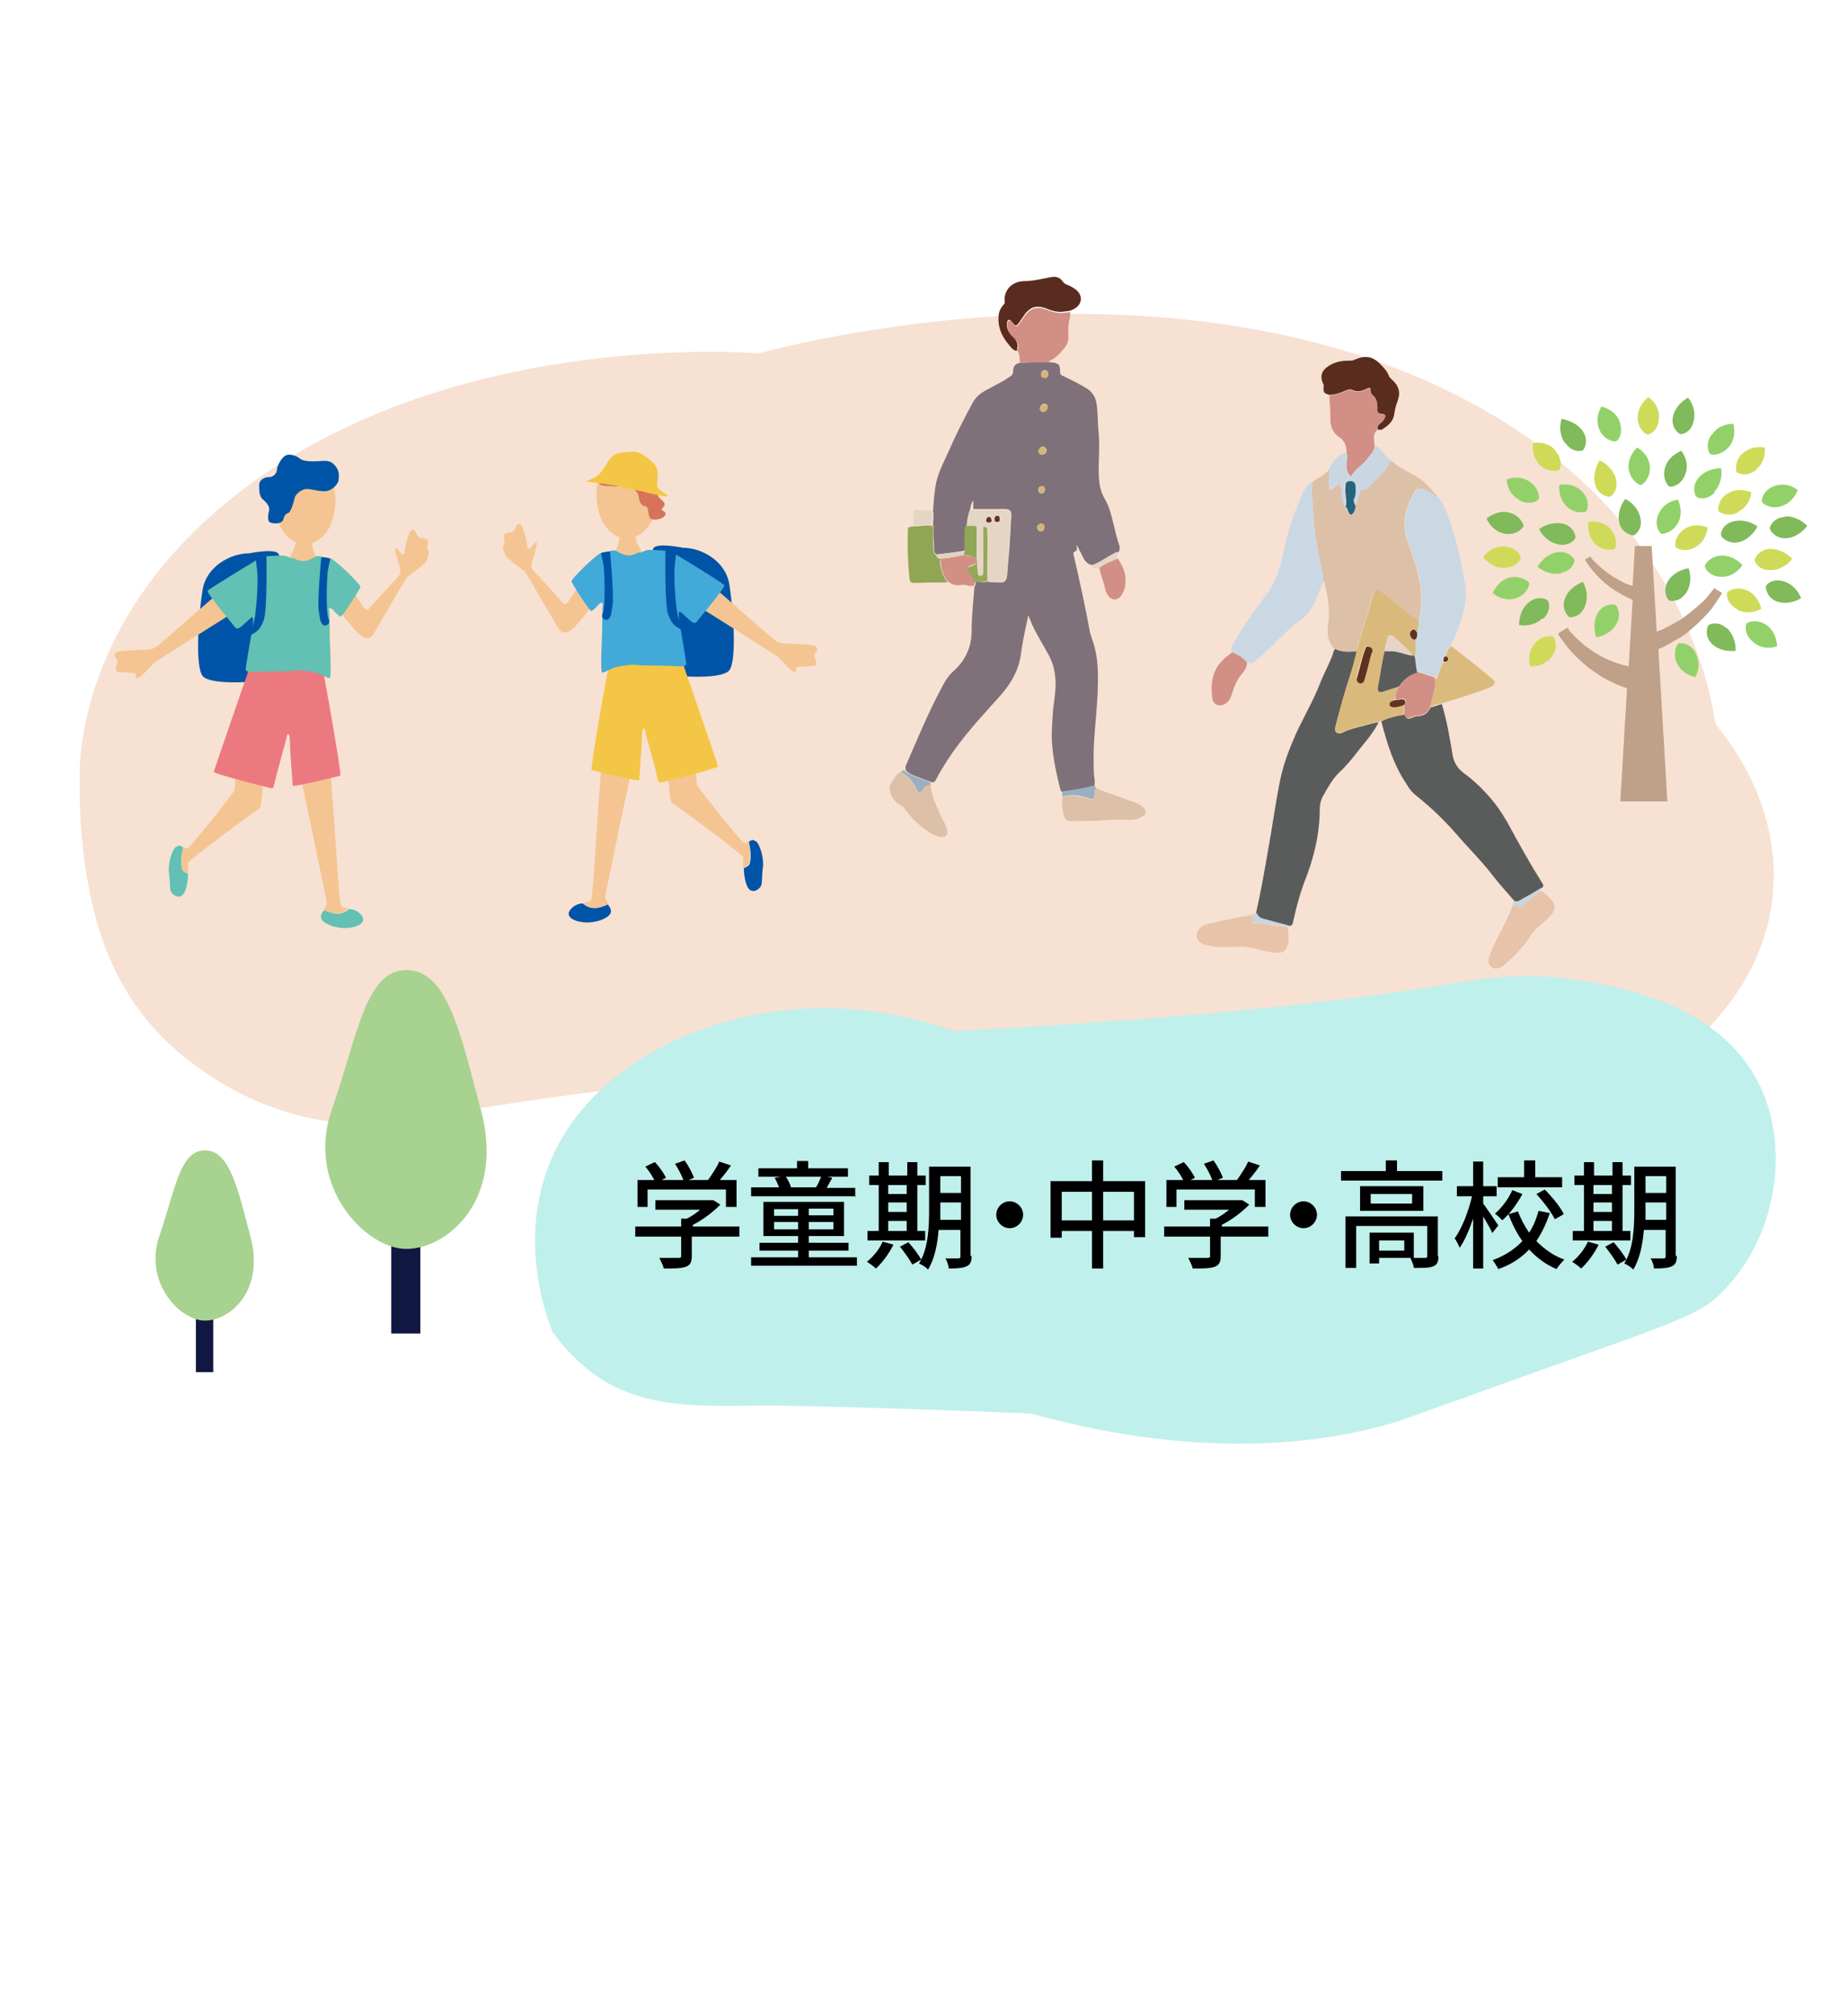 <?xml version="1.0" encoding="UTF-8"?>
<svg id="_レイヤー_1" data-name="レイヤー_1" xmlns="http://www.w3.org/2000/svg" xmlns:xlink="http://www.w3.org/1999/xlink" version="1.1" viewBox="0 0 330 360">
  <!-- Generator: Adobe Illustrator 29.0.0, SVG Export Plug-In . SVG Version: 2.1.0 Build 186)  -->
  <defs>
    <style>
      .st0 {
        fill: none;
      }

      .st1 {
        fill: #80ba5b;
      }

      .st2 {
        fill: #f4c645;
      }

      .st3 {
        fill: #e6d4c6;
      }

      .st4 {
        fill: #e8d7c9;
      }

      .st5 {
        fill: #e3d2c3;
      }

      .st6 {
        fill: #e5d5c5;
      }

      .st7 {
        fill: #ed7980;
      }

      .st8 {
        fill: #5e3425;
      }

      .st9 {
        fill: #cad7e3;
      }

      .st10 {
        fill: #5e3120;
      }

      .st11 {
        fill: #a8d28f;
      }

      .st12 {
        fill: #5a5c5c;
      }

      .st13 {
        fill: #92d169;
      }

      .st14 {
        fill: #d8735b;
      }

      .st15 {
        fill: #cfdb58;
      }

      .st16 {
        fill: #7f7179;
      }

      .st17 {
        fill: #62c0b4;
      }

      .st18 {
        fill: #f4c592;
      }

      .st19 {
        fill: #e7c3a9;
      }

      .st20 {
        fill: #f7e1d2;
      }

      .st21 {
        fill: #24647e;
      }

      .st22 {
        fill: #592c1f;
      }

      .st23 {
        fill: #95a85a;
      }

      .st24 {
        fill: #c0f0ec;
      }

      .st25 {
        fill: #ddc0a8;
      }

      .st26 {
        fill: #92a756;
      }

      .st27 {
        fill: #90a655;
      }

      .st28 {
        fill: #daba7c;
      }

      .st29 {
        fill: #5a2c1e;
      }

      .st30 {
        fill: #d18f86;
      }

      .st31 {
        fill: #cad8e4;
      }

      .st32 {
        fill: #41aad8;
      }

      .st33 {
        fill: #dbbb7d;
      }

      .st34 {
        fill: #101841;
      }

      .st35 {
        fill: #c9d4de;
      }

      .st36 {
        clip-path: url(#clippath);
      }

      .st37 {
        fill: #0054a7;
      }

      .st38 {
        fill: #9bafc2;
      }

      .st39 {
        fill: #5f3422;
      }

      .st40 {
        fill: #d4b47b;
      }

      .st41 {
        fill: #bfa088;
      }
    </style>
    <clipPath id="clippath">
      <rect class="st0" width="330" height="360"/>
    </clipPath>
  </defs>
  <g class="st36">
    <g>
      <path class="st20" d="M14.3,136.1c.4-6,3-28.7,28.6-48.3,36.9-28.4,88.5-25,92.8-24.7,4.1-1.2,75.7-20.3,129.1,9.9,34.8,19.7,40.5,48.4,41.7,56.3,7.1,8.6,10.6,18.3,10.4,27.8-.3,14.4-9.1,23.7-11.6,26.4-17,18-39.8,6.6-98.6,5.2-31.2-.7-57.3,1.7-75.2,3.4-19.8,1.9-36.3,4.2-48.3,6.2-4.8,1.5-24.5,7-44.4-5.4-14.6-9.1-21-21.1-23.5-37.8-1.1-7.3-1.2-13.8-1-19.1Z"/>
      <path class="st16" d="M195.1,100.9c-.9-.2-1.4-.9-1.7-1.6-.3-.7-.7-1.3-1-2-.1.2,0,.4,0,.6,0,.2,0,.4-.2.5-.6.2-.4.6-.3,1,1,4.4,2,8.8,2.8,13.3.2,1,.7,2,.9,3,.7,2.7.6,5.5.5,8.3-.2,4.1-.8,8.1-.7,12.2,0,1.1,0,2.1.2,3.2,0,.4,0,.7-.1,1.1-1.8.4-3.7.8-5.6,1-.3-.1-.4-.4-.5-.7-.6-2.5-1.2-5.1-1.4-7.7-.2-1.9,0-3.8.1-5.7.1-1.7.5-3.4.5-5.2,0-1.8-.3-3.4-1.1-5-1-1.9-2.2-3.7-3.1-5.7-.2-.5-.4-1-.7-1.6-.2,1.2-.5,2.3-.7,3.4-.3,1.4-.5,2.8-.7,4.2-.5,2.5-1.7,4.5-3.3,6.4-3.5,3.9-7.1,7.7-9.9,12.1-.6,1-1.3,2-1.8,3.1-.2.4-.4.6-.8.6-.7-.3-1.4-.5-2.1-.8-.9-.4-1.9-.6-2.6-1.4,0-.2,0-.5,0-.7,2.1-4.8,4.1-9.7,6.6-14.3.5-1,1.1-1.9,2-2.7,2.1-1.9,3.2-4.3,3.2-7.1,0-2.7.3-5.3.5-7.9.2-.3.3-.6.2-.9.3,0,.6,0,.8,0,.5,0,1.1.2,1.5-.2.5,0,1.1.1,1.6.1,1.5,0,1.7,0,1.8-1.6.1-1.7.3-3.3.4-5,.1-1.7.2-3.5.3-5.3,0-.7-.3-.9-.9-1-.3,0-.6,0-.9,0-1.7,0-3.3,0-5,0,0-.5,0-1,0-1.6-.4.6-.5,1.2-.6,1.8-.4.9-.5,1.9-.6,2.9-.1.2-.1.4-.1.5-.2,1.3,0,2.6-.1,3.8-1.7.3-3.4.5-5.1.7-.5-.2-.5-.6-.5-1,0-1.2-.2-2.4-.1-3.6,0-.2,0-.5-.1-.7,0-.8.2-1.7,0-2.5.1-1.4.2-2.7.4-4.1.3-2.3,1.4-4.3,2.3-6.3,1.3-3,2.8-6,4.4-8.9.6-1.2,1.7-1.9,2.9-2.5,1.2-.7,2.4-1.2,3.5-2,.4-.2.8-.5.8-1,0-1,.4-1.6,1.5-1.6,1.7-.2,3.4-.1,5.2-.1,0,0,.2,0,.3,0,1.2.2,1.4.4,1.4,1.6,0,.4.1.7.5.8,1.4.7,2.7,1.3,4,2.1,1.1.6,1.8,1.5,2,2.8.3,1.8.2,3.6.4,5.4.2,2.1,0,4.3,0,6.4,0,1.8.1,3.7,1.1,5.3,1,1.7,1.3,3.6,1.8,5.5.2.8.4,1.7.7,2.5.2.5.2.9,0,1.4-.5.3-1,.5-1.4.8-1,.5-2,1.2-3.1,1.6ZM186.1,81.2c.5,0,.9-.4.9-.8,0-.3-.4-.7-.7-.7-.3,0-.7.5-.7.9,0,.4.3.6.6.6ZM187.2,72.7c0-.3-.2-.6-.6-.6-.4,0-.8.4-.8.8,0,.4.3.6.6.6.4,0,.8-.4.8-.9ZM186.6,94.1c0-.4-.2-.6-.6-.6-.3,0-.8.4-.7.7,0,.3.3.7.7.7.4,0,.6-.4.6-.8ZM186.7,67.5c.3,0,.6-.3.6-.7,0-.5-.3-.7-.7-.7-.4,0-.6.4-.6.7,0,.4.2.6.7.6ZM186.7,87.4c0-.4-.2-.6-.5-.6-.4,0-.7.3-.7.7,0,.3.2.6.6.6.4,0,.6-.3.6-.7Z"/>
      <path class="st22" d="M181.8,62.5c-.3.3-.6,0-.9-.2-1.5-1.6-2.6-3.3-2.5-5.6,0-.9.3-1.6.9-2.3.1-.1.3-.3.2-.5-.2-1.8,1-3.6,3.4-3.7,1.6,0,3.2-.4,4.8-.7.9-.2,1.7,0,2.2.8.2.3.6.5.9.6.5.2,1,.5,1.4.8,1.3,1,1.2,2.6-.2,3.4-.3.2-.6.3-.9.4-.8.1-1.6.3-2.5.1-.7-.1-1.3-.4-1.9-.6-1.5-.5-2.6-.2-3.6,1.1-.3.4-.6.9-.9,1.3-.7,1-.7.9-1.5,0-.1-.2-.3-.3-.5-.3-.2,0-.2.3-.3.5,0,.6,0,1.2.4,1.7.2.3.6.6.8.9.5.6.9,1.3.6,2.1Z"/>
      <path class="st30" d="M181.8,62.5c.4-.8,0-1.5-.6-2.1-.3-.3-.6-.5-.8-.9-.3-.5-.4-1.1-.4-1.7,0-.2,0-.4.3-.5.2,0,.4,0,.5.3.8.9.8.9,1.5,0,.3-.4.6-.9.9-1.3.9-1.3,2.1-1.6,3.6-1.1.6.2,1.2.5,1.9.6.8.2,1.7,0,2.5-.1,0,.2,0,.5,0,.7-.3,1.2-.4,2.3-.3,3.5,0,.9-.2,1.7-.8,2.3-.7.9-1.4,1.7-2.5,2.2-.1,0-.2.2-.2.3-1.7,0-3.4,0-5.2.1,0-.7,0-1.4-.3-2,0-.1-.1-.2-.3-.3Z"/>
      <path class="st25" d="M195.8,140.7c1.7.8,3.6,1.3,5.3,2,.9.4,1.9.5,2.7,1.1.4.3.9.6.9,1.2,0,.5-.5.7-1,1-.6.3-1.1.4-1.8.4-1.4,0-2.8-.1-4.1,0-1.9.2-3.8.2-5.6.2-.4,0-.7,0-1.1,0-.6,0-.8-.4-1-.9-.3-1.1-.4-2.2-.3-3.3.5-.2,1-.3,1.5-.3,1.2,0,2.4.3,3.5.6.5.2.7,0,.7-.5,0-.5,0-.9.3-1.4Z"/>
      <path class="st25" d="M166.3,140c0,1.8.8,3.4,1.5,5,.4,1.1,1.1,2,1.4,3.1.3,1-.3,1.6-1.4,1.3-1.1-.3-2-.9-2.9-1.6-1.3-1-2.4-2.1-3.3-3.5-.2-.3-.5-.4-.8-.6-1-.6-1.6-1.4-1.8-2.5-.2-.8.2-1.4.6-2,.4-.6.7-1.1,1.4-1.4,1.3.7,2.1,1.9,2.7,3.1.3.6.7.6,1,.1.3-.7.9-.9,1.5-1.1Z"/>
      <path class="st27" d="M166.6,93.8c.1.2.1.4.1.7,0,1.2,0,2.4.1,3.6,0,.4,0,.8.5,1,0,.5.5.7.9.7-.3.3-.3.7-.2,1.1.2,1.1.6,2.2,1.3,3.1-2,0-3.9,0-5.9.1-.7,0-.8-.2-.9-.8-.3-2.8-.4-5.5-.3-8.3,0-.9,0-.9.9-1,0,0,.2,0,.3,0,1,0,2-.3,3.1-.1Z"/>
      <path class="st30" d="M169.4,103.9c-.8-.9-1.1-2-1.3-3.1,0-.4-.1-.8.2-1.1,1.3,0,2.6-.3,3.9-.6.3,0,.5.2.8.2.6,0,1.2.2,1.6.7,0,.1,0,.2,0,.3-.3.4-.6.5-1,.6-.7.2-.8.4-.4,1.1.3.6.7,1.1,1,1.7,0,.3,0,.6-.2.9-.5.1-.9,0-1.3-.1-.5-.2-1,0-1.5,0-.7,0-1.2-.2-1.7-.6Z"/>
      <path class="st30" d="M199.7,99.7c.8,1.2,1.5,2.6,1.4,4.1,0,1-.3,1.9-.9,2.7-.6.7-1.6.7-2.1,0-.3-.4-.5-.7-.6-1.2-.3-1.3-.8-2.6-1.1-3.9,1-.8,2.2-1.2,3.4-1.7Z"/>
      <path class="st6" d="M166.6,93.8c-1-.2-2,0-3.1.1,0,0-.2,0-.3,0,0-.8,0-1.6,0-2.3,0-.2,0-.4.2-.5.1,0,.3,0,.4,0,.2,0,.3,0,.5,0,.7,0,1.5,0,2.2.1.2.8-.1,1.8,0,2.6Z"/>
      <path class="st38" d="M195.8,140.7c-.2.4-.3.9-.3,1.4,0,.6-.2.7-.7.5-1.1-.3-2.3-.7-3.5-.6-.5,0-1,.1-1.5.3,0-.3,0-.7,0-1,1.9-.2,3.7-.6,5.6-1,.2,0,.3.1.4.3Z"/>
      <path class="st38" d="M166.3,140c-.6.2-1.2.4-1.5,1.1-.3.5-.7.4-1-.1-.6-1.3-1.4-2.4-2.7-3.1,0-.2.2-.4.4-.4.7.7,1.7,1,2.6,1.4.7.3,1.4.5,2.1.8,0,.2,0,.3,0,.5Z"/>
      <path class="st6" d="M199.7,99.7c-1.2.5-2.4.9-3.4,1.7-.5,0-1,.1-1.3-.5,1.1-.3,2.1-1,3.1-1.6.5-.3,1-.5,1.4-.8.1.4.1.8,0,1.2Z"/>
      <path class="st6" d="M174.6,100.4c0-.1,0-.2,0-.3,0-1.8,0-3.7,0-5.5,0-.4-.1-.5-.5-.5-.5,0-.9,0-1.4,0,.1-1,.2-2.1.6-3,.2,0,.2,0,.5,0,1.7,0,3.3,0,5,0,.3,0,.6,0,.9,0,.7,0,.9.3.9,1,0,1.8-.1,3.5-.3,5.3-.1,1.7-.3,3.3-.4,5-.1,1.5-.2,1.7-1.8,1.6-.5,0-1.1,0-1.6-.1,0-1,0-2,0-3,0-2,.1-4,0-6,0-.4-.1-.6-.5-.6-.4,0-.2.4-.2.6,0,2.4,0,4.9,0,7.3,0,.3,0,.7-.5.8-.5,0-.5-.4-.5-.7,0-.6,0-1.1-.1-1.7ZM178.6,92.7c0-.3-.1-.6-.4-.5-.3,0-.5.3-.5.6,0,.3.2.5.4.5.4,0,.5-.3.5-.5ZM177.2,92.8c0-.3-.2-.5-.5-.5-.3,0-.5.2-.5.6,0,.3.2.5.5.4.3,0,.5-.2.5-.5Z"/>
      <path class="st23" d="M174.6,100.4c0,.6,0,1.1.1,1.7,0,.3,0,.8.5.7.5,0,.5-.4.5-.8,0-2.4,0-4.9,0-7.3,0-.2-.2-.6.2-.6.4,0,.5.2.5.6.1,2,0,4,0,6,0,1,0,2,0,3-.5.3-1,0-1.5.2-.3,0-.6,0-.8,0-.2-.6-.6-1.2-1-1.7-.4-.7-.3-.9.4-1.1.4-.1.8-.3,1-.6Z"/>
      <path class="st26" d="M172.6,93.9c.5,0,.9,0,1.4,0,.4,0,.5.1.5.5,0,1.8,0,3.7,0,5.5-.4-.5-1-.6-1.6-.7-.3,0-.5-.1-.8-.2,0-.3.3-.5.2-.8,0-1.3,0-2.6.1-3.8,0-.2,0-.4.1-.5Z"/>
      <path class="st5" d="M172.4,98.3c0,.3-.2.5-.2.8-1.3.3-2.6.5-3.9.6-.5,0-.8-.1-.9-.7,1.7-.2,3.4-.4,5.1-.7Z"/>
      <path class="st40" d="M186.1,81.2c-.3,0-.5-.2-.6-.6,0-.4.4-.8.7-.9.3,0,.7.4.7.7,0,.4-.4.8-.9.8Z"/>
      <path class="st40" d="M187.2,72.7c0,.5-.4.9-.8.9-.3,0-.6-.2-.6-.6,0-.4.4-.8.8-.8.4,0,.6.3.6.6Z"/>
      <path class="st40" d="M186.6,94.1c0,.4-.2.8-.6.8-.4,0-.6-.3-.7-.7,0-.3.4-.7.7-.7.4,0,.6.2.6.6Z"/>
      <path class="st40" d="M186.7,67.5c-.5,0-.8-.2-.7-.6,0-.4.2-.8.6-.7.4,0,.7.2.7.7,0,.4-.3.6-.6.7Z"/>
      <path class="st40" d="M186.7,87.4c0,.4-.2.6-.6.7-.4,0-.6-.2-.6-.6,0-.4.2-.7.7-.7.3,0,.5.2.5.6Z"/>
      <path class="st8" d="M178.6,92.7c0,.3,0,.5-.5.5-.3,0-.4-.2-.4-.5,0-.3.1-.6.5-.6.3,0,.4.2.4.5Z"/>
      <path class="st8" d="M177.2,92.8c0,.3-.2.5-.5.5-.3,0-.5-.1-.5-.4,0-.3.2-.6.5-.6.3,0,.4.2.4.5Z"/>
      <path class="st24" d="M98.8,238c-1.2-2.9-7.9-20.4,2.6-36.4,11.9-18.1,41.6-27.5,68.9-17.5,45.3-2.4,72.3-5.6,89.8-8.6,3.4-.6,12.4-2.2,23.3-.3,7.1,1.3,25,4.5,31.5,19.7,5,11.7,1.9,26.8-7.3,35.9-3.7,3.7-6.8,4.8-31.6,13.6-26.8,9.6-26.7,9.6-26.9,9.6-10.9,3.2-32.7,7.3-64.9-1.6-14.3-.6-28.8-1.1-43.5-1.4-12.2-.3-25.5,1.8-35.7-6.5-2.8-2.3-4.8-4.6-6.1-6.5Z"/>
      <g>
        <path d="M131.9,220.8h-8.3v3.5c0,1.1-.3,1.6-1.1,1.9-.9.3-2.1.3-3.9.3-.1-.5-.5-1.3-.8-1.9,1.5,0,2.9,0,3.4,0s.5-.1.5-.4v-3.4h-8.2v-1.8h8.2v-1.4h1c.8-.4,1.7-1,2.4-1.6h-8v-1.7h10.3c0-.1,1.3.8,1.3.8-1.3,1.3-3.1,2.7-4.9,3.6v.3h8.3v1.8h0ZM115.7,215.5h-1.8v-4.8h3c-.4-.8-1-1.7-1.6-2.4l1.7-.8c.8.8,1.6,2,2,2.8l-.8.4h3.9c-.3-.8-.9-2-1.5-2.9l1.7-.6c.7.9,1.4,2.3,1.7,3.1l-1,.4h3.5c.7-1,1.6-2.3,2-3.3l2.1.7c-.6.9-1.3,1.8-2,2.6h3v4.8h-1.9v-3.1h-14v3.1h0Z"/>
        <path d="M153.1,224.5v1.5h-18.9v-1.5h8.4v-1.2h-6.9v-1.4h6.9v-1.2h-6.2v-6.1h14.4v6.1h-6.3v1.2h7.1v1.4h-7.1v1.2h8.6ZM153,213.6h-18.8v-1.6h5c-.2-.5-.5-1.2-.8-1.7l1.1-.2h-4v-1.5h6.9v-1.3h2v1.3h7.1v1.5h-3.7l.9.2c-.4.7-.7,1.3-1,1.8h5.1v1.6h0ZM138.3,217.1h4.3v-1.2h-4.3v1.2ZM142.6,219.5v-1.3h-4.3v1.3h4.3ZM140.4,210.1c.4.6.8,1.3.9,1.9h-.2s4.7,0,4.7,0c.3-.5.7-1.3.9-1.9h-6.4ZM148.9,215.8h-4.4v1.2h4.4v-1.2h0ZM148.9,218.2h-4.4v1.3h4.4v-1.3h0Z"/>
        <path d="M159.6,222.3c-.8,1.6-2,3.2-3.1,4.2-.3-.3-1.1-.9-1.6-1.2,1.1-.9,2.2-2.2,2.8-3.6l1.8.5ZM165.2,221.5h-10.2v-1.7h2v-8.2h-1.7v-1.7h1.7v-2.4h1.8v2.4h3.3v-2.4h1.8v2.4h1.5v1.7h-1.5v8.2h1.4v1.7h0ZM158.7,211.6v1.6h3.3v-1.6h-3.3ZM158.7,216.4h3.3v-1.7h-3.3v1.7ZM158.7,219.8h3.3v-1.8h-3.3v1.8ZM162.3,221.8c.8.9,1.8,2.2,2.3,3.1l-1.6.9c-.4-.8-1.4-2.2-2.2-3.2l1.5-.8ZM173.6,224.2c0,1-.2,1.6-.9,1.9-.6.3-1.6.4-3.2.4,0-.5-.3-1.4-.6-1.8,1,0,2,0,2.3,0,.3,0,.4-.1.4-.4v-4.7h-3.9c-.2,2.5-.7,5.2-1.9,7.1-.3-.4-1.1-.9-1.6-1.1,1.7-2.7,1.8-6.7,1.8-9.7v-7.6h7.4v16h0ZM171.7,217.8v-3.1h-3.7v1.1c0,.6,0,1.3,0,2h3.7ZM168,210v3h3.7v-3h-3.7Z"/>
        <path d="M182.8,216.9c0,1.3-1.1,2.4-2.4,2.4s-2.4-1.1-2.4-2.4,1.1-2.4,2.4-2.4,2.4,1.1,2.4,2.4Z"/>
        <path d="M204.6,210.9v10h-2v-1.1h-5.5v6.7h-2v-6.7h-5.4v1.2h-2v-10.1h7.4v-3.7h2v3.7h7.5ZM195.1,217.9v-5.1h-5.4v5.1h5.4ZM202.6,217.9v-5.1h-5.5v5.1h5.5Z"/>
        <path d="M226.4,220.8h-8.3v3.5c0,1.1-.3,1.6-1.1,1.9-.9.3-2.1.3-3.9.3-.1-.5-.5-1.3-.8-1.9,1.5,0,2.9,0,3.4,0s.5-.1.5-.4v-3.4h-8.2v-1.8h8.2v-1.4h1c.8-.4,1.7-1,2.4-1.6h-8v-1.7h10.3c0-.1,1.3.8,1.3.8-1.3,1.3-3.1,2.7-4.9,3.6v.3h8.3v1.8h0ZM210.2,215.5h-1.8v-4.8h3c-.4-.8-1-1.7-1.6-2.4l1.7-.8c.8.8,1.6,2,2,2.8l-.8.4h3.9c-.3-.8-.9-2-1.5-2.9l1.7-.6c.7.9,1.4,2.3,1.7,3.1l-1,.4h3.5c.7-1,1.6-2.3,2-3.3l2.1.7c-.6.9-1.3,1.8-2,2.6h3v4.8h-1.9v-3.1h-14v3.1h0Z"/>
        <path d="M235.3,216.9c0,1.3-1.1,2.4-2.4,2.4s-2.4-1.1-2.4-2.4,1.1-2.4,2.4-2.4,2.4,1.1,2.4,2.4Z"/>
        <path d="M257.7,209.1v1.7h-18.1v-1.7h8v-1.9h2v1.9h8.2ZM257,224.3c0,1-.2,1.5-.9,1.8-.7.3-1.8.3-3.5.3,0-.5-.4-1.3-.6-1.8h-5.6v1h-1.7v-5.5h7.9v4.5c.9,0,1.7,0,2,0,.3,0,.4,0,.4-.4v-5.3h-12.7v7.5h-1.9v-9.2h16.5v7h0ZM254.3,211.8v4.4h-11.3v-4.4h11.3ZM252.3,213.2h-7.4v1.7h7.4v-1.7ZM250.9,221.5h-4.5v1.8h4.5v-1.8Z"/>
        <path d="M266.6,220.1c-.3-.7-1-1.9-1.6-2.9v9.3h-1.8v-8.9c-.7,2-1.5,3.9-2.4,5.2-.2-.5-.6-1.3-.9-1.7,1.3-1.7,2.5-4.9,3.1-7.5h-2.7v-1.8h2.9v-4.4h1.8v4.4h2.4v1.8h-2.4v1.3c.6.8,2.3,3.3,2.7,3.9l-1.1,1.4ZM276.9,216.6c-.6,1.8-1.4,3.5-2.4,5,1.4,1.4,3,2.6,5,3.3-.4.4-1.1,1.2-1.4,1.7-1.9-.8-3.5-2-4.9-3.5-1.4,1.5-3.2,2.7-5.5,3.5-.2-.4-.7-1.2-1-1.6,2.2-.8,4-2,5.3-3.4-1-1.4-1.8-3-2.5-4.8l1.7-.5c.5,1.3,1.2,2.6,2,3.8.8-1.2,1.3-2.5,1.7-3.9l2,.4ZM272,213.2c-.9,1.7-2.2,3.5-3.6,4.7-.3-.4-.9-.9-1.3-1.2,1.3-1.1,2.5-2.8,3.1-4.2l1.8.7ZM279.1,212h-11.5v-1.8h4.7v-3h2v3h4.8v1.8ZM276,212.4c1.3,1.3,2.8,3.1,3.4,4.4l-1.6.9c-.6-1.2-2-3.1-3.3-4.5l1.5-.8Z"/>
        <path d="M285.6,222.3c-.8,1.6-2,3.2-3.1,4.2-.3-.3-1.1-.9-1.6-1.2,1.1-.9,2.2-2.2,2.8-3.6l1.8.5ZM291.2,221.5h-10.2v-1.7h2v-8.2h-1.7v-1.7h1.7v-2.4h1.8v2.4h3.3v-2.4h1.8v2.4h1.5v1.7h-1.5v8.2h1.4v1.7h0ZM284.7,211.6v1.6h3.3v-1.6h-3.3ZM284.7,216.4h3.3v-1.7h-3.3v1.7ZM284.7,219.8h3.3v-1.8h-3.3v1.8ZM288.3,221.8c.8.9,1.8,2.2,2.3,3.1l-1.6.9c-.4-.8-1.4-2.2-2.2-3.2l1.5-.8ZM299.6,224.2c0,1-.2,1.6-.9,1.9-.6.3-1.6.4-3.2.4,0-.5-.3-1.4-.6-1.8,1,0,2,0,2.3,0,.3,0,.4-.1.4-.4v-4.7h-3.9c-.2,2.5-.7,5.2-1.9,7.1-.3-.4-1.1-.9-1.6-1.1,1.7-2.7,1.8-6.7,1.8-9.7v-7.6h7.4v16h0ZM297.7,217.8v-3.1h-3.7v1.1c0,.6,0,1.3,0,2h3.7ZM294,210v3h3.7v-3h-3.7Z"/>
      </g>
      <rect class="st34" x="69.9" y="208.8" width="5.2" height="29.3"/>
      <path class="st11" d="M85.9,198.1c4.4,16.2-6,24.9-13.3,24.9s-18.1-11.3-13.3-24.9c4.6-13.2,6-24.9,13.3-24.9,7.4,0,9.7,11.5,13.3,24.9Z"/>
      <path class="st1" d="M318.9,92.3c-2,.1-2.7,1.7-2.7,2,0,.4,1,1.9,2.9,1.8,2.3-.1,3.8-2.2,3.8-2.2,0,0-1.6-1.8-4-1.7Z"/>
      <path class="st1" d="M275.7,110.5c1.5-1.4,1.1-3,.8-3.3-.3-.3-1.9-.9-3.4.4-1.8,1.5-1.7,4.1-1.7,4,0,0,2.4.5,4.2-1.2Z"/>
      <path class="st1" d="M293.1,92.5c.4,2-.9,3-1.3,3.1-.4,0-2.1-.5-2.5-2.3-.5-2.3,1.1-4.3,1.1-4.2,0,0,2.2,1,2.7,3.4Z"/>
      <path class="st13" d="M306.4,87.9c-1.4,1.5-3,1.1-3.3.8-.3-.3-.9-1.9.4-3.4,1.5-1.8,4.1-1.7,4-1.7,0,0,.5,2.4-1.2,4.2Z"/>
      <path class="st1" d="M279.7,79.1c1.1,1.7,2.8,1.5,3.1,1.3.3-.2,1.1-1.8,0-3.4-1.3-1.9-3.8-2.2-3.8-2.2,0,0-.8,2.3.6,4.3Z"/>
      <path class="st1" d="M309.7,93.1c-2,.5-2.3,2.1-2.2,2.5.1.4,1.3,1.6,3.2,1.2,2.3-.6,3.3-2.8,3.3-2.8,0,0-1.9-1.5-4.3-.9Z"/>
      <path class="st1" d="M308.5,112.2c-1.5-1.4-3.1-.8-3.3-.5-.2.3-.7,2,.7,3.3,1.7,1.6,4.2,1.2,4.2,1.2,0,0,.2-2.4-1.6-4.1Z"/>
      <path class="st1" d="M301.3,105.8c-1.1,1.7-2.7,1.6-3.1,1.4-.3-.2-1.2-1.7-.2-3.4,1.2-2,3.7-2.4,3.7-2.3,0,0,.9,2.3-.4,4.3Z"/>
      <path class="st1" d="M278.4,97.2c2,.4,3-.9,3.1-1.2,0-.4-.4-2.1-2.3-2.5-2.3-.5-4.3,1-4.2,1,0,0,1,2.2,3.4,2.7Z"/>
      <path class="st15" d="M287.8,94.6c1.4,1.6.9,3.2.7,3.4-.3.2-2,.5-3.4-.8-1.7-1.6-1.3-4-1.3-4,0,0,2.4-.5,4,1.3Z"/>
      <path class="st15" d="M277.9,80.5c1.4,1.6.9,3.2.7,3.4-.3.2-2,.5-3.4-.8-1.7-1.6-1.3-4-1.3-4,0,0,2.4-.5,4,1.3Z"/>
      <path class="st15" d="M313.8,83.9c-1.6,1.3-3.3.7-3.5.4-.2-.3-.4-2,1-3.3,1.7-1.6,4-1.1,4-1.1,0,0,.4,2.4-1.6,4Z"/>
      <path class="st15" d="M310.5,91.5c-1.9.9-3.3,0-3.5-.3-.1-.3,0-2.1,1.7-3.1,2-1.2,4.2-.2,4.2-.2,0,0-.1,2.4-2.4,3.5Z"/>
      <path class="st13" d="M313.2,114.6c-1.6-1.3-1.4-3-1.1-3.3.2-.3,1.9-.8,3.5.3,1.9,1.3,1.9,3.7,1.9,3.8,0,0-2.3.9-4.2-.7Z"/>
      <path class="st15" d="M310.4,108.8c-1.9-1-2-2.7-1.8-3,.2-.3,1.7-1.2,3.5-.4,2.1.9,2.6,3.3,2.6,3.3,0,0-2.1,1.3-4.3.2Z"/>
      <path class="st15" d="M277.3,117.2c1.2-1.7.5-3.3.2-3.5-.3-.2-2.1-.3-3.3,1.2-1.5,1.8-.8,4.1-.8,4.1,0,0,2.4.2,3.9-1.8Z"/>
      <path class="st13" d="M289.4,75.4c.7,2-.3,3.3-.7,3.4-.3.1-2.1-.2-2.9-2-1-2.1.3-4.2.3-4.2,0,0,2.4.4,3.3,2.7Z"/>
      <path class="st15" d="M296.4,74.7c-.1,2.1-1.6,2.9-2,2.9-.4,0-1.8-1.1-1.8-3,0-2.3,1.9-3.7,1.9-3.7,0,0,2.1,1.3,1.9,3.8Z"/>
      <path class="st1" d="M283.2,108.2c-.7,1.9-2.4,2.1-2.8,2-.3-.2-1.5-1.5-.8-3.3.8-2.2,3.2-3,3.2-3,0,0,1.3,2,.4,4.3Z"/>
      <path class="st15" d="M316.3,101.8c-2.1,0-2.8-1.4-2.8-1.8,0-.4.8-1.9,2.8-2,2.3,0,4,1.8,3.9,1.8,0,0-1.4,2-3.9,2Z"/>
      <path class="st1" d="M302.6,75.2c-.4,2-2.1,2.4-2.4,2.3-.4-.1-1.7-1.3-1.3-3.1.5-2.3,2.7-3.4,2.7-3.4,0,0,1.6,1.8,1,4.2Z"/>
      <path class="st15" d="M288.7,85.5c.5,2-.7,3.1-1.1,3.2-.4,0-2.1-.3-2.6-2.2-.6-2.2.8-4.3.8-4.3,0,0,2.2.9,2.9,3.2Z"/>
      <path class="st13" d="M282.7,87.8c1.4,1.5,1,3.2.7,3.5-.3.2-2,.5-3.4-.8-1.7-1.5-1.4-3.9-1.4-3.9,0,0,2.4-.6,4.1,1.2Z"/>
      <path class="st13" d="M307.6,103c-2.1,0-3-1.5-3-1.9,0-.4,1-1.8,2.9-1.9,2.3-.1,3.8,1.7,3.8,1.7,0,0-1.2,2.1-3.7,2.1Z"/>
      <path class="st1" d="M301.1,84.7c-.7,2-2.5,2.3-2.8,2.2-.3-.1-1.4-1.5-.8-3.4.6-2.2,2.9-3,2.9-3,0,0,1.6,1.9.7,4.2Z"/>
      <path class="st13" d="M294.8,83.5c0,2.1-1.4,3.1-1.7,3.1s-1.8-.9-2.1-2.8c-.3-2.3,1.5-3.9,1.5-3.9,0,0,2.2,1.1,2.3,3.6Z"/>
      <path class="st1" d="M268.9,95.3c2.1.3,3.2-1,3.3-1.4,0-.4-.7-1.9-2.6-2.4-2.2-.5-4,1.1-4,1.1,0,0,.9,2.3,3.3,2.7Z"/>
      <path class="st13" d="M271.4,89.3c1.8,1,3.4.2,3.5-.2.2-.3,0-2-1.6-3.1-1.9-1.3-4.1-.4-4.1-.4,0,0,0,2.5,2.2,3.6Z"/>
      <path class="st13" d="M296.3,91.8c-.8,1.9.2,3.4.5,3.5.3.1,2-.2,3-1.9,1.1-2,0-4.2,0-4.2,0,0-2.5.3-3.4,2.5Z"/>
      <path class="st15" d="M300.9,94.5c-1.7,1.2-1.7,2.9-1.5,3.2.2.3,1.8,1,3.5,0,2-1.1,2.2-3.5,2.2-3.5,0,0-2.2-1.1-4.2.3Z"/>
      <path class="st13" d="M303,116.6c-1-1.8-2.8-1.9-3.1-1.7-.3.2-1.1,1.7-.3,3.5,1,2.1,3.3,2.5,3.3,2.5,0,0,1.3-2.1,0-4.3Z"/>
      <path class="st13" d="M270.9,106.8c2-.7,2.4-2.4,2.3-2.7-.1-.3-1.5-1.4-3.4-1-2.2.5-3.1,2.8-3.1,2.8,0,0,1.8,1.7,4.2.9Z"/>
      <path class="st15" d="M268.8,97.6c2.1.1,2.9,1.6,2.9,2,0,.4-1,1.8-3,1.8-2.3,0-3.7-1.9-3.7-1.9,0,0,1.3-2.1,3.8-1.9Z"/>
      <path class="st1" d="M318.7,103.8c-1.9-.6-3.1.5-3.2.9,0,.4.2,2.1,2,2.7,2.2.8,4.3-.6,4.3-.6,0,0-.8-2.3-3.1-3Z"/>
      <path class="st13" d="M288.8,111.4c1-1.8.1-3.2-.2-3.4-.3-.2-2.1-.2-3.1,1.4-1.2,2-.3,4.4-.3,4.4,0,0,2.4-.3,3.6-2.4Z"/>
      <path class="st13" d="M278.9,102.3c2-.4,2.5-2,2.4-2.3-.1-.4-1.2-1.7-3.1-1.4-2.3.4-3.5,2.6-3.5,2.6,0,0,1.8,1.6,4.2,1.2Z"/>
      <path class="st13" d="M317,86.8c-2,.7-2.3,2.4-2.2,2.8.1.3,1.5,1.4,3.4.8,2.2-.6,3-2.9,3-2.9,0,0-1.9-1.6-4.2-.7Z"/>
      <path class="st13" d="M305.8,77.6c-1.2,1.7-.5,3.3-.2,3.5.3.2,2,.2,3.3-1.3,1.5-1.8.8-4.1.8-4.1,0,0-2.5-.2-3.8,1.9Z"/>
      <path class="st41" d="M306.3,105c-.4.5-.8,1-1.2,1.5-.4.5-.9,1-1.4,1.4-1,.9-2,1.7-3.1,2.5-.5.4-1.1.7-1.7,1-.6.3-1.1.6-1.7.9-.4.2-.8.3-1.2.5l-.9-15.3h-3l-.4,7.1c-.2,0-.5-.2-.7-.2-.9-.3-1.7-.8-2.6-1.3-.8-.5-1.6-1.1-2.3-1.7-.4-.3-.7-.7-1.1-1-.3-.3-.6-.6-.8-1h0c0-.1-1,.5-1,.5,0,0,0,.1.1.2.2.4.5.8.8,1.2.3.4.7.8,1,1.2.7.8,1.5,1.5,2.4,2.2.9.7,1.8,1.2,2.7,1.7.5.2,1,.5,1.5.7l-.7,11.9c-.8-.2-1.6-.4-2.4-.7-1.1-.4-2.2-.9-3.2-1.5-.5-.3-1-.6-1.5-1-.5-.3-1-.7-1.4-1.1s-.9-.8-1.3-1.2c-.3-.3-.6-.7-.9-1v-.2c-.1,0-.3-.2-.3-.2l-1.6,1s0,.1,0,.1c.3.6.7,1.1,1.1,1.6.4.5.8,1.1,1.3,1.6.9,1,1.9,1.9,3,2.8,1.1.8,2.2,1.6,3.4,2.2,1.1.6,2.3,1.1,3.5,1.5l-1.2,20.2h8.4l-1.6-27.2c.8-.3,1.5-.7,2.2-1.1.6-.4,1.3-.7,1.9-1.1.6-.4,1.2-.8,1.7-1.3,1.1-.9,2.1-1.9,3.1-3,.5-.5.9-1.1,1.3-1.7.4-.6.8-1.2,1.2-1.8l-1.3-.8Z"/>
      <rect class="st34" x="35" y="227.2" width="3.1" height="17.8"/>
      <path class="st11" d="M44.7,220.6c2.7,9.9-3.6,15.2-8.1,15.2s-11-6.9-8.1-15.2c2.8-8.1,3.6-15.2,8.1-15.2s5.9,7,8.1,15.2Z"/>
      <path class="st25" d="M234.5,86.1c.6-.6,1.5-.9,2.2-1.5.4-.3.7-.6,1-1,0,1.1-.2,2.2-.1,3.3,0,.2,0,.4.1.5.2,0,.3-.1.4-.2.2-.2.5-.4.7-.6.4-.3.8-.2.9.3,0,.2,0,.4.1.6.2,1,.2,2.1.6,3.1.2.5.5,1.3.8,1.3.4,0,.7-.8.8-1.4.5-.7.7-1.5.9-2.3.1-.5.3-.9.9-.8.3,0,.4-.1.6-.3.9-.9,1.9-1.9,2.8-2.8.5-.6.9-1.3,1.2-2,.5,0,.7.5,1.1.7,1.1.8,2.4,1.4,3.6,2.1,1.5.9,2.5,2.2,3.6,3.4,0,0,0,.1,0,.2-.2,0-.3-.1-.4-.2-.7-.5-1.3-1-2.1-1.2-.8-.2-1.1-.1-1.5.6-.3.5-.6,1.1-.9,1.7-.9,2-1.1,4-.6,6.1.5,2,1.4,3.8,1.9,5.8.4,1.6.8,3.1.8,4.8,0,1.6,0,3.2-.5,4.7-1.3-.7-2.3-1.8-3.5-2.7-1.1-.8-2.1-1.7-3.2-2.5-.9-.7-1.2-.5-1.5.6-.1.5-.3.9-.4,1.4-.6,2.4-1.5,4.7-2.1,7.1-.1.5-.1,1-.5,1.4-1.3,0-2.5.2-3.7-.4-1.3-1.2-1.4-2.7-1.2-4.4.3-2.1.1-4.2-.4-6.3-.1-.4-.2-.9-.3-1.3,0-.1-.1-.2-.2-.2,0-.2,0-.4,0-.7-.3-1.3-.6-2.6-.8-4-.5-2.6-.9-5.2-1-7.8,0-1.7-.4-3.4-.1-5.1Z"/>
      <path class="st12" d="M238.6,115.9c1.2.6,2.5.5,3.7.4.1.2,0,.3,0,.5-.3,1.2-.6,2.4-1,3.6-1,3.1-1.9,6.2-2.7,9.4,0,.4-.2.7.2,1,.3.2.7.2,1.1,0,1.2-.6,2.5-.9,3.7-1.2.9-.2,1.8-.6,2.7-.6-1,2-2.5,3.6-3.9,5.4-1,1.3-2,2.5-3.2,3.6-1.2,1.2-2,2.7-2.8,4.1-.4.7-.6,1.5-.6,2.3,0,4.6-1.1,9-2.8,13.2-.8,2.2-1.4,4.4-1.9,6.7-.2,1-.2,1-1.2,1-1.5-.4-3-.8-4.5-1.2-.5-.1-.9-.4-1-1,.9-4,1.6-8,2.3-12.1.7-3.8,1.2-7.7,2-11.6.6-3,1.7-5.8,2.9-8.5,1.4-3,3.1-5.9,4.3-9,.7-1.8,1.7-3.5,2.3-5.3,0-.2.2-.5.3-.7Z"/>
      <path class="st12" d="M257.6,125.7c.9,2.9,1.4,5.9,1.9,8.9.2,1.5.9,2.6,2.1,3.5,1.4,1,2.7,2.2,3.9,3.5,1.5,1.6,2.7,3.3,3.8,5.2,2,3.7,4,7.3,6.2,10.8.3.4.4.8-.2,1-1,.6-2,1.3-3.1,1.8-.5.3-1,.7-1.6.5-1.2-1.4-2.5-2.8-3.6-4.2-2.1-2.8-4.6-5.2-6.9-7.9-2.1-2.4-4.4-4.6-6.9-6.6-.8-.6-1.4-1.3-1.9-2.2-2.3-3.4-3.5-7.3-4.5-11.2,1.3-.7,2.7-1,4.2-1.2.2.7.6.9,1.2.6.3-.1.6-.3.9-.3,1.2,0,2-.5,2.5-1.6.7-.1,1.4-.5,2.1-.6Z"/>
      <path class="st31" d="M253.5,111c.5-1.5.5-3.1.5-4.7,0-1.6-.4-3.2-.8-4.8-.5-2-1.4-3.8-1.9-5.8-.6-2.1-.3-4.2.6-6.1.3-.6.5-1.1.9-1.7.4-.7.7-.8,1.5-.6.8.2,1.5.7,2.1,1.2.1,0,.2.2.4.2h0c0,.1.1.1.2.1h0s0,0,.1.1c.6.9,1.1,1.8,1.5,2.8.9,2.8,1.9,5.7,2.4,8.6.3,1.8.8,3.6.9,5.5,0,2.5-.7,4.8-1.6,7-.3.8-.7,1.6-1.1,2.4-.6.4-.7,1.1-1,1.8-.3.3-.4.6-.3.9-.4.8-.6,1.7-1,2.5-.1.3-.3.5-.6.5-1-.4-2.1-.8-3.1-1-.1-.9-.2-1.8-.4-2.8,0-1.1,0-2.2.1-3.3.2-.3.3-.7.2-1.1.2-.7.3-1.3.4-2Z"/>
      <path class="st31" d="M234.5,86.1c-.2,1.7,0,3.4.1,5.1.1,2.6.5,5.2,1,7.8.3,1.3.6,2.6.8,4,0,.2,0,.4,0,.7,0,.1,0,.3,0,.4-1,1.9-1.5,4-2.9,5.6-.4.4-.7.8-1.2,1.1-1.9,1.3-3.5,3-5.1,4.6-1,1-2.1,1.9-3.1,2.8-.5.5-.9,0-1.4,0-.7-.9-1.6-1.4-2.6-1.8-.2-.4-.1-.7,0-1.1,1.1-1.9,2.3-3.8,3.5-5.5.9-1.2,1.8-2.5,2.7-3.7,1.6-2.1,2.4-4.5,2.9-7,.6-2.9,1.4-5.8,2.5-8.5.7-1.6,1.1-3.3,2.5-4.6Z"/>
      <path class="st28" d="M253.5,111c0,.7-.2,1.3-.4,2-.2-.3-.4-.8-.9-.5-.4.2-.4.7-.3,1.1.2.5.5.7,1,.5,0,1.1,0,2.2-.1,3.3-.1-.1-.2-.2-.3-.3-1.1-1.3-2.3-2.4-3.6-3.5-.4-.3-.8-.2-1,.3-.2.8-.4,1.5-.5,2.3-.5,2.1-.9,4.2-1.2,6.4-.1.9,0,1.1.9.9,1-.3,1.9-.6,2.8-.9,0,.1-.1.2-.2.4-.2.7-.8,1.3-.4,2,0,0-.2,0-.3.1-.4,0-.8.2-.7.8.1.5.6.5,1,.4.5-.1,1-.3,1.5-.4,0,.6,0,1.1,0,1.7-1.4.3-2.9.6-4.2,1.2-.1,0-.2,0-.3.1-.9,0-1.8.4-2.7.6-1.3.3-2.5.7-3.7,1.2-.4.2-.7.2-1.1,0-.4-.3-.3-.6-.2-1,.8-3.2,1.7-6.3,2.7-9.4.4-1.2.7-2.4,1-3.6,0-.2.1-.3,0-.5.3-.4.4-.9.5-1.4.6-2.4,1.5-4.7,2.1-7.1.1-.5.3-.9.4-1.4.3-1.1.6-1.2,1.5-.6,1.1.8,2.2,1.7,3.2,2.5,1.2.9,2.2,2,3.5,2.7ZM245.1,116.4c0-.7-.2-.9-.6-1-.5-.1-.6.2-.7.5-.6,1.6-1,3.3-1.4,4.9-.1.5,0,.9.4,1.1.4.1.8-.1.9-.7.3-1.2.6-2.5,1-3.8.1-.4.3-.9.3-1.1Z"/>
      <path class="st30" d="M246.2,76.7c-.6.4-.8,1-.7,1.7,0,.4,0,.8.1,1.2,0,.5-.2.9-.5,1.3-.3.4-.7.8-1,1.3-.8,1-2.1,1.6-2.7,2.9-.8-.7-.9-1.5-.8-2.4,0-.6.2-1.2,0-1.8,0-1.2-.3-2.2-1.4-2.9-1.1-.8-1.6-2-1.5-3.5,0-1.3-.1-2.6-.2-3.9,1,0,2-.4,3-.8.4-.2.8-.3,1.1-.1.9.5,1.8.2,2.6-.2.4-.2.6-.3.7.3,0,.3.2.7.4.9.7.6.8,1.4.8,2.3,0,.7.3.9.9,1,.6,0,.7.3.4.8-.2.5-.6.8-1,1.1-.3.3-.5.5-.2.9Z"/>
      <path class="st29" d="M246.2,76.7c-.2-.4,0-.6.2-.9.4-.3.8-.6,1-1.1.3-.5.1-.7-.4-.8-.7,0-1-.3-.9-1,0-.9-.1-1.7-.8-2.3-.3-.2-.4-.6-.4-.9,0-.6-.3-.5-.7-.3-.8.4-1.7.7-2.6.2-.4-.2-.8,0-1.1.1-.9.4-1.9.8-3,.8-1-.3-1.1-.4-1-1.6,0-.2,0-.3-.1-.4-.5-1.1-.4-2,.5-2.8,1.2-1,2.6-1.3,4.1-1.3.4,0,.7,0,1.1-.2,1.8-.8,3.2-.6,4.6.9.6.6,1.2,1.3,1.5,2.1,0,.2.3.3.4.5,1.3,1.1,1.7,2.3,1.1,3.9-.3.8-.5,1.6-.6,2.4-.2,1.3-1.2,2.1-2.2,2.7-.2.1-.5,0-.7,0Z"/>
      <path class="st19" d="M230,165.4c.2,1.2.4,2.4,0,3.5-.3,1-1,1.3-2,1.2-1.8-.1-3.5-.8-5.3-1-1.1-.2-2.3,0-3.4,0-1.3,0-2.7,0-3.9-.4-.6-.2-1.2-.4-1.5-1.1-.3-1,.3-2.1,1.5-2.5.8-.3,1.7-.4,2.5-.6,1.9-.4,3.8-.8,5.7-1.1,0,.3.4.6.2,1-.2.5.1.5.4.5.9,0,1.7,0,2.6.2,1.1.2,2.1.3,3.2.4Z"/>
      <path class="st19" d="M275.5,159.1c.6.5,1.2,1,1.7,1.6.7.7.7,1.8,0,2.6-.6.8-1.5,1.4-2.3,2.1-.6.5-1,1-1.4,1.6-1.2,2-2.9,3.6-4.6,5.2-.4.4-.9.6-1.4.7-.9.2-1.8-.7-1.5-1.7.4-1.5,1.1-2.9,1.8-4.2.8-1.6,1.7-3.2,2.3-4.9,0-.1.1-.2.2-.4.3,0,.6-.1.9.1.4.4.6.2.9-.1,1-1,2.2-1.9,3.4-2.6Z"/>
      <path class="st33" d="M258.2,117.2c.3-.6.4-1.3,1-1.8.4.1.6.4.9.6,2.2,1.7,4.4,3.4,6.5,5.2.7.5.6.9-.1,1.4-.6.3-1.2.5-1.8.7-2.3.8-4.6,1.6-6.9,2.2,0,0-.1,0-.2.1-.7,0-1.4.4-2.1.6.2-.8.4-1.5.6-2.3.2-.9.5-1.8.2-2.7.4,0,.5-.2.6-.5.3-.8.5-1.7,1-2.5.4.1.7,0,.8-.3,0-.4-.2-.5-.5-.6Z"/>
      <path class="st9" d="M240.6,80.9c.3.6,0,1.2,0,1.8,0,.9,0,1.7.8,2.4.6-1.3,1.8-1.9,2.7-2.9.3-.4.7-.8,1-1.3.3-.4.5-.8.5-1.3.4,0,.6.1.9.4.6.7,1.1,1.5,1.9,2.1,0,0,0,.1,0,.2-.3.7-.7,1.4-1.2,2-.9,1-1.8,1.9-2.8,2.8-.2.2-.4.3-.6.3-.6-.1-.8.3-.9.8-.2.8-.4,1.6-.9,2.3-.1-.5-.5-1-.3-1.4.4-.7.3-1.5.3-2.2,0-.7-.3-1-.9-1-.7,0-.8.2-.9,1-.1,1.2.5,2.5,0,3.7-.4-1-.4-2.1-.6-3.1,0-.2,0-.4-.1-.6-.2-.5-.6-.6-.9-.3-.2.2-.5.4-.7.6-.1,0-.2.3-.4.2-.2,0,0-.3-.1-.5,0-1.1,0-2.2.1-3.3.7-1.2,1.5-2.4,2.9-2.8Z"/>
      <path class="st30" d="M220.2,116.5c1,.4,1.9.9,2.6,1.8,0,.7-.4,1.4-.8,1.9-1,1.1-1.5,2.4-1.9,3.7-.2.7-.5,1.3-1.1,1.7-1,.7-2.2.3-2.4-.9-.4-3.1.1-5.7,3-7.8.2-.1.4-.3.6-.5Z"/>
      <path class="st35" d="M230,165.4c-1.1-.1-2.1-.2-3.2-.4-.9-.1-1.7-.2-2.6-.2-.3,0-.6,0-.4-.5.1-.4-.2-.7-.2-1,.3-.2.7,0,1-.3.1.6.5.8,1,1,1.5.4,3,.8,4.5,1.2,0,0,0,0,0,.1Z"/>
      <path class="st35" d="M275.5,159.1c-1.2.7-2.4,1.5-3.4,2.6-.3.3-.5.5-.9.1-.2-.2-.6,0-.9-.1,0-.2,0-.5.1-.7.6.2,1.1-.2,1.6-.5,1.1-.6,2.1-1.2,3.1-1.8,0,.2.2.3.3.5Z"/>
      <path class="st4" d="M257,88.9c-.1,0-.2,0-.2-.1.1,0,.2,0,.2.1Z"/>
      <path class="st4" d="M257.1,89s0,0-.1-.1c0,0,0,0,.1.1Z"/>
      <path class="st21" d="M240.4,90.6c.4-1.2-.2-2.5,0-3.7,0-.8.2-1,.9-1,.5,0,.9.3.9,1,0,.8.1,1.5-.3,2.2-.2.4.2.9.3,1.4-.1.6-.4,1.3-.8,1.4-.4,0-.6-.8-.8-1.3Z"/>
      <path class="st30" d="M256.3,121.2c.3.9,0,1.8-.2,2.7-.2.8-.4,1.6-.6,2.3-.4,1.1-1.3,1.6-2.5,1.6-.3,0-.6.2-.9.3-.7.3-1,.1-1.2-.6,0-.6,0-1.1,0-1.7.2-.2.4-.5.2-.8-.2-.3-.5-.3-.8-.2-.3,0-.6.2-.9.1-.4-.8.2-1.4.4-2,0-.1.1-.2.2-.4.9-1.1,1.9-2,3.3-2.5,1.1.3,2.1.7,3.1,1Z"/>
      <path class="st12" d="M253.2,120.1c-1.4.4-2.4,1.3-3.3,2.5-.9.3-1.9.6-2.8.9-.8.2-1,0-.9-.9.4-2.1.7-4.3,1.2-6.4.5,0,1,0,1.5,0,1.2,0,2.4.6,3.6.8.1.1.2.2.3.3.1.9.2,1.8.4,2.8Z"/>
      <path class="st39" d="M253,114.1c-.5.2-.8,0-1-.5-.2-.4-.1-.9.3-1.1.5-.3.7.2.9.5,0,.4,0,.8-.2,1.1Z"/>
      <path class="st39" d="M258.2,117.2c.3,0,.6.2.5.6-.1.4-.4.4-.8.3,0-.4,0-.7.3-.9Z"/>
      <path class="st10" d="M245.1,116.4c0,.2-.2.7-.3,1.1-.3,1.3-.6,2.5-1,3.8-.1.6-.5.8-.9.7-.5-.2-.6-.6-.4-1.1.5-1.7.8-3.3,1.4-4.9.1-.3.2-.7.7-.5.4.1.7.3.6,1Z"/>
      <path class="st3" d="M252.5,117.1c-1.2-.1-2.4-.7-3.6-.8-.5,0-1,0-1.5,0,0-.8.3-1.6.5-2.3.2-.5.6-.6,1-.3,1.3,1.1,2.5,2.2,3.6,3.5Z"/>
      <path class="st39" d="M249.3,125c.3,0,.6,0,.9-.1.3,0,.6-.1.8.2.2.3,0,.6-.2.8-.5.2-1,.3-1.5.4-.4,0-.9,0-1-.4-.1-.6.3-.7.7-.8,0,0,.2,0,.3-.1Z"/>
      <g>
        <path class="st37" d="M122,97.8c3.3,0,7.6,2.3,8.3,6.5.7,4.2,1.4,13.6,0,15.4s-11.4,1.2-13.5,0c-2.1-1.2-.9-21.1,0-21.9.9-.9,5.2,0,5.2,0Z"/>
        <path class="st18" d="M116.1,93.6c-1.1,1.7-2.7,2.6-4.1,2.6s-3-.9-4.1-2.6c-2.2-3.6-2.2-11.7,4.1-11.7s6.4,8.1,4.1,11.7Z"/>
        <path class="st18" d="M111,94.8c.2,0,2.1,0,2.3,0,0,.4.4,1.8.6,2.3.2.5,1.1,2.1,1.3,2.4-.4.6-5.3.6-6.2,0,.5-.2,1.4-1.8,1.5-2.5.1-.7.4-1.8.4-2Z"/>
        <path class="st18" d="M104,103.6c.4.4,2.2,3.2,2.3,3.6s-2.9,4-3.6,4.7-1.9,1.6-2.7.6-5.8-10.1-6.3-10.5c-.5-.4-3.3-2.4-3.4-2.9-.2-.4-.6-1.4-.3-1.8.3-.4,0-1.3,0-1.6,0-.3.4-.6,1-.6s.9-.4,1.1-.8c.2-.4.4-1,.9-.6.5.3,1,2.5,1.1,3.1s.1,1.7.7,1c.6-.7,1.2-1.4,1.1-.7,0,.6-.7,2.7-.8,3.1s-.4,1.1.3,1.8,4.9,5.3,5.2,5.7.8,0,1.2-.6c.3-.6,2.2-3.3,2.2-3.3Z"/>
        <path class="st18" d="M126.4,103.9c.7.5,11.6,10.1,12,10.4s1.1.6,1.9.6c.8,0,4.4.2,4.9.3.5.1.9.4.8.8,0,.4-.5.6-.5,1s.4.9.3,1.2c0,.3.2.6-.4.7-.6,0-2.7.2-3,.2-.3,0,0,.7-.4.9-.4.2-2.6-2.3-3-2.7-.4-.4-14.2-9-14.8-9.4-.6-.4,2.2-4.1,2.2-4.1Z"/>
        <path class="st18" d="M133.7,150.2c-.3.2-.6.4-.8.3-.5-.2-8.4-10.1-8.4-10.4s-.4-4.6-.4-5.7c0,0-4.4-.2-4.6.6-.2.8-.1,7.9.6,8.4.7.4,12.7,9.2,12.7,9.7s0,.9,0,1.8c.5,0,1-.6,1-.6.3-1.4.2-2.8-.1-4.1Z"/>
        <path class="st37" d="M135.1,150.3c-.5-.5-.9-.3-1.3,0,.3,1.4.5,2.8.1,4.1,0,0-.5.5-1,.6,0,1.3.3,2.9.8,3.6.8,1.1,2.1.1,2.3-.5s.1-1.8.3-3.2c.2-1.3-.3-3.7-1.2-4.7Z"/>
        <path class="st18" d="M113.2,135.6s-4.6-1.5-5.3-1.2c-.7.3-1.8,25.5-2.3,26.3-.3.4-.8.4-1.4.5,1.4,1.2,2.9,1.1,4.5.2-.3-.5-.6-.8-.6-1.1,0-.4,4.8-23.4,5.2-24.9Z"/>
        <path class="st37" d="M104.2,161.3c-.6,0-1.4.2-2.1.9-1.4,1.4.4,2.4,2.5,2.5,2.1.1,4.2-.8,4.5-1.7.2-.5-.1-1-.5-1.5-1.7.8-3.1,1-4.5-.2Z"/>
        <path class="st2" d="M121.7,117.6c.2.5,6.5,18.8,6.6,19.2,0,.4-9.6,2.8-10.1,2.9s-.5.3-.9-1.5-1.9-6.9-2-7.5c0-.6-.5-1.3-.6.6,0,1.9-.5,7.7-.5,8s-8.2-1.7-8.5-1.8c-.3,0,2.9-18.3,3.2-19.1.2-.8,13-.8,13-.8Z"/>
        <path class="st32" d="M114.2,98.7c.7-.1,1.1-.5,1.7-.5s3.6,0,4.3.5c.8.4,9,5.4,9.2,5.8s-4.6,6.1-4.9,6.5-.8.2-1.3-.3c-.5-.4-1.5-1.4-1.7-1.5-.2-.1-.3.6-.2,1.3.1.7,1.3,7.4,1.3,8s-1.1.5-2.8.4-5.4,0-6.1-.2c-.7-.1-3.2.2-4.2.6-1,.4-1.5.8-1.9.8s0-6.9,0-7.7,0-3.9.1-4.4-.4-.5-.8,0-.9.9-1.2,1.1c-.3.2-3.5-4.9-3.6-5.3s4.6-5,5.4-5.1,1.9-.5,2.4-.4c.5.1,2.1,1.7,4.2.3Z"/>
        <path class="st37" d="M120.8,98.4c-.5-.3-1.9-.2-1.9-.2,0,0-.2,9.9.5,11.6s1.1,1.9,2.1,2.5c1.1.6.6,0-.1-1.4-.7-1.4-1-7.7-.9-9,0-1,.3-2.6.3-3.4Z"/>
        <path class="st37" d="M107.3,98.8c.5-.3,1.7-.3,1.7-.3,0,0,.8,8.4.4,9.9-.2.7,0,1.7-.9,2.3,0,0-1.3,0-.8-1.2s.3-6.7.2-7.8c0-.9-.4-2.2-.5-2.9Z"/>
        <path class="st14" d="M108.6,83.7c.4-.5,0-.9,1.4-.8s4-.2,4.6,0c.6.2,3,3.7,2.9,5.2-.1,1.2,2.2,1.4.8,2.7-.5.4,1.2.5.4,1.4-.5.6-2.5.9-2.7.1-.2-.8-.2-1.8-.6-1.9-.9,0-1.2-.9-1.3-1.8-.1-.9-1.4-1.8-2.2-1.8-.8,0-1.4.1-2.5,0-1.1-.1-2.3.1-2.4-.7-.1-.8,1.1-1.7,1.7-2.5Z"/>
        <path class="st2" d="M104.8,86s4.4.5,5.6.8c1.2.4,4.5.9,5,1.1s3.9.9,3.9.7-.7-.6-1.1-.9c-.4-.3-.8-.4-.8-1.2,0-.8.4-2.2-.2-3.2-.6-1-2.6-2.5-3.6-2.6s-2.8,0-3.8.5c-1.3.7-1.5,2.4-3.1,3.8-.5.4-2.5,1-1.8,1Z"/>
      </g>
      <g>
        <path class="st37" d="M44.5,98.8c-3.3,0-7.6,2.3-8.3,6.5-.7,4.2-1.4,13.6,0,15.4s11.4,1.2,13.5,0c2.1-1.2.9-21.1,0-21.9-.9-.9-5.2,0-5.2,0Z"/>
        <g>
          <path class="st18" d="M50.4,94.6c1.1,1.7,2.7,2.6,4.1,2.6s3-.9,4.1-2.6c2.2-3.6,2.2-11.7-4.1-11.7s-6.4,8.1-4.1,11.7Z"/>
          <path class="st18" d="M55.4,95.8c-.2,0-2.1,0-2.3,0,0,.4-.4,1.8-.6,2.3-.2.5-1.1,2.1-1.3,2.4.4.6,5.3.6,6.2,0-.5-.2-1.4-1.8-1.5-2.5-.1-.7-.4-1.8-.4-2Z"/>
          <path class="st37" d="M60,83.3c-.4-.5-.9-1.1-2.3-1s-3.4.2-4.1-.4c-.7-.6-1.9-.9-2.5-.6-.6.2-1.5,1.6-1.6,2.4,0,.8-.6,1.5-1.5,1.5s-1.7.6-1.7,1.4,0,2,.6,2.5,1.3,1.3,1.2,1.9-.5,2,.2,2.3,2.1.2,2.3-.5c.2-.8.5-1.1.9-1.2.4-.1.9-1.6,1.1-2.5.1-.9,1.4-1.8,2.2-1.8.8,0,2.3.5,3.4.4s2.2-1.2,2.3-2c.1-.8.1-1.6-.5-2.4Z"/>
          <path class="st18" d="M62.5,104.6c-.4.4-2.2,3.2-2.3,3.6s2.9,4,3.6,4.7,1.9,1.6,2.7.6c.8-1,5.8-10.1,6.3-10.5s3.3-2.4,3.4-2.9c.2-.4.6-1.4.3-1.8-.3-.4,0-1.3,0-1.6,0-.3-.4-.6-1-.6s-.9-.4-1.1-.8-.4-1-.9-.6c-.5.3-1,2.5-1.1,3.1s-.1,1.7-.7,1c-.6-.7-1.2-1.4-1.1-.7,0,.6.7,2.7.8,3.1s.4,1.1-.3,1.8c-.7.8-4.9,5.3-5.2,5.7s-.8,0-1.2-.6c-.3-.6-2.2-3.3-2.2-3.3Z"/>
          <path class="st18" d="M40.1,105c-.7.5-11.6,10.1-12,10.4s-1.1.6-1.9.6c-.8,0-4.4.2-4.9.3-.5.1-.9.4-.8.8s.5.6.5,1-.4.9-.3,1.2-.2.6.4.7c.6,0,2.7.2,3,.2.3,0,0,.7.4.9.4.2,2.6-2.3,3-2.7.4-.4,14.2-9,14.8-9.4.6-.4-2.2-4.1-2.2-4.1Z"/>
          <path class="st18" d="M32.7,151.2c.3.2.6.4.8.3.5-.2,8.4-10.1,8.4-10.4s.4-4.6.4-5.7c0,0,4.4-.2,4.6.6.2.8.1,7.9-.6,8.4-.7.4-12.7,9.2-12.7,9.7s0,.9,0,1.8c-.5,0-1-.6-1-.6-.3-1.4-.2-2.8.1-4.1Z"/>
          <path class="st17" d="M31.4,151.3c.5-.5.9-.3,1.3,0-.3,1.4-.5,2.8-.1,4.1,0,0,.5.5,1,.6,0,1.3-.3,2.9-.8,3.6-.8,1.1-2.1.1-2.3-.5-.2-.6-.1-1.8-.3-3.2s.3-3.7,1.2-4.7Z"/>
          <path class="st18" d="M53.3,136.6s4.6-1.5,5.3-1.2c.7.3,1.8,25.5,2.3,26.3.3.4.8.4,1.4.5-1.4,1.2-2.9,1.1-4.5.2.3-.5.6-.8.6-1.1,0-.4-4.8-23.4-5.2-24.9Z"/>
          <path class="st17" d="M62.3,162.3c.6,0,1.4.2,2.1.9,1.4,1.4-.4,2.4-2.5,2.5-2.1.1-4.2-.8-4.5-1.7-.2-.5.1-1,.5-1.5,1.7.8,3.1,1,4.5-.2Z"/>
          <path class="st7" d="M44.8,118.6c-.2.5-6.5,18.8-6.6,19.2,0,.4,9.6,2.8,10.1,2.9s.5.3.9-1.5,1.9-6.9,2-7.5.5-1.3.6.6c0,1.9.5,7.7.5,8s8.2-1.7,8.5-1.8c.3,0-2.9-18.3-3.2-19.1-.2-.8-13-.8-13-.8Z"/>
          <path class="st17" d="M52.3,99.7c-.7-.1-1.1-.5-1.7-.5s-3.6,0-4.3.5-9,5.4-9.2,5.8,4.6,6.1,4.9,6.5.8.2,1.3-.3c.5-.4,1.5-1.4,1.7-1.5s.3.6.2,1.3c-.1.7-1.3,7.4-1.3,8s1.1.5,2.8.4c1.7,0,5.4,0,6.1-.2.7-.1,3.2.2,4.2.6,1,.4,1.5.8,1.9.8s0-6.9,0-7.7,0-3.9-.1-4.4c-.2-.6.4-.5.8,0s.9.9,1.2,1.1c.3.2,3.5-4.9,3.6-5.3s-4.6-5-5.4-5.1-1.9-.5-2.4-.4c-.5.1-2.1,1.7-4.2.3Z"/>
        </g>
        <path class="st37" d="M45.7,99.4c.5-.3,1.9-.2,1.9-.2,0,0,.2,9.9-.5,11.6-.7,1.7-1.1,1.9-2.1,2.5-1.1.6-.6,0,.1-1.4.7-1.4,1-7.7.9-9,0-1-.3-2.6-.3-3.4Z"/>
        <path class="st37" d="M59.1,99.8c-.5-.3-1.7-.3-1.7-.3,0,0-.8,8.4-.4,9.9.2.7,0,1.7.9,2.3,0,0,1.3,0,.8-1.2s-.3-6.7-.2-7.8c0-.9.4-2.2.5-2.9Z"/>
      </g>
    </g>
  </g>
</svg>